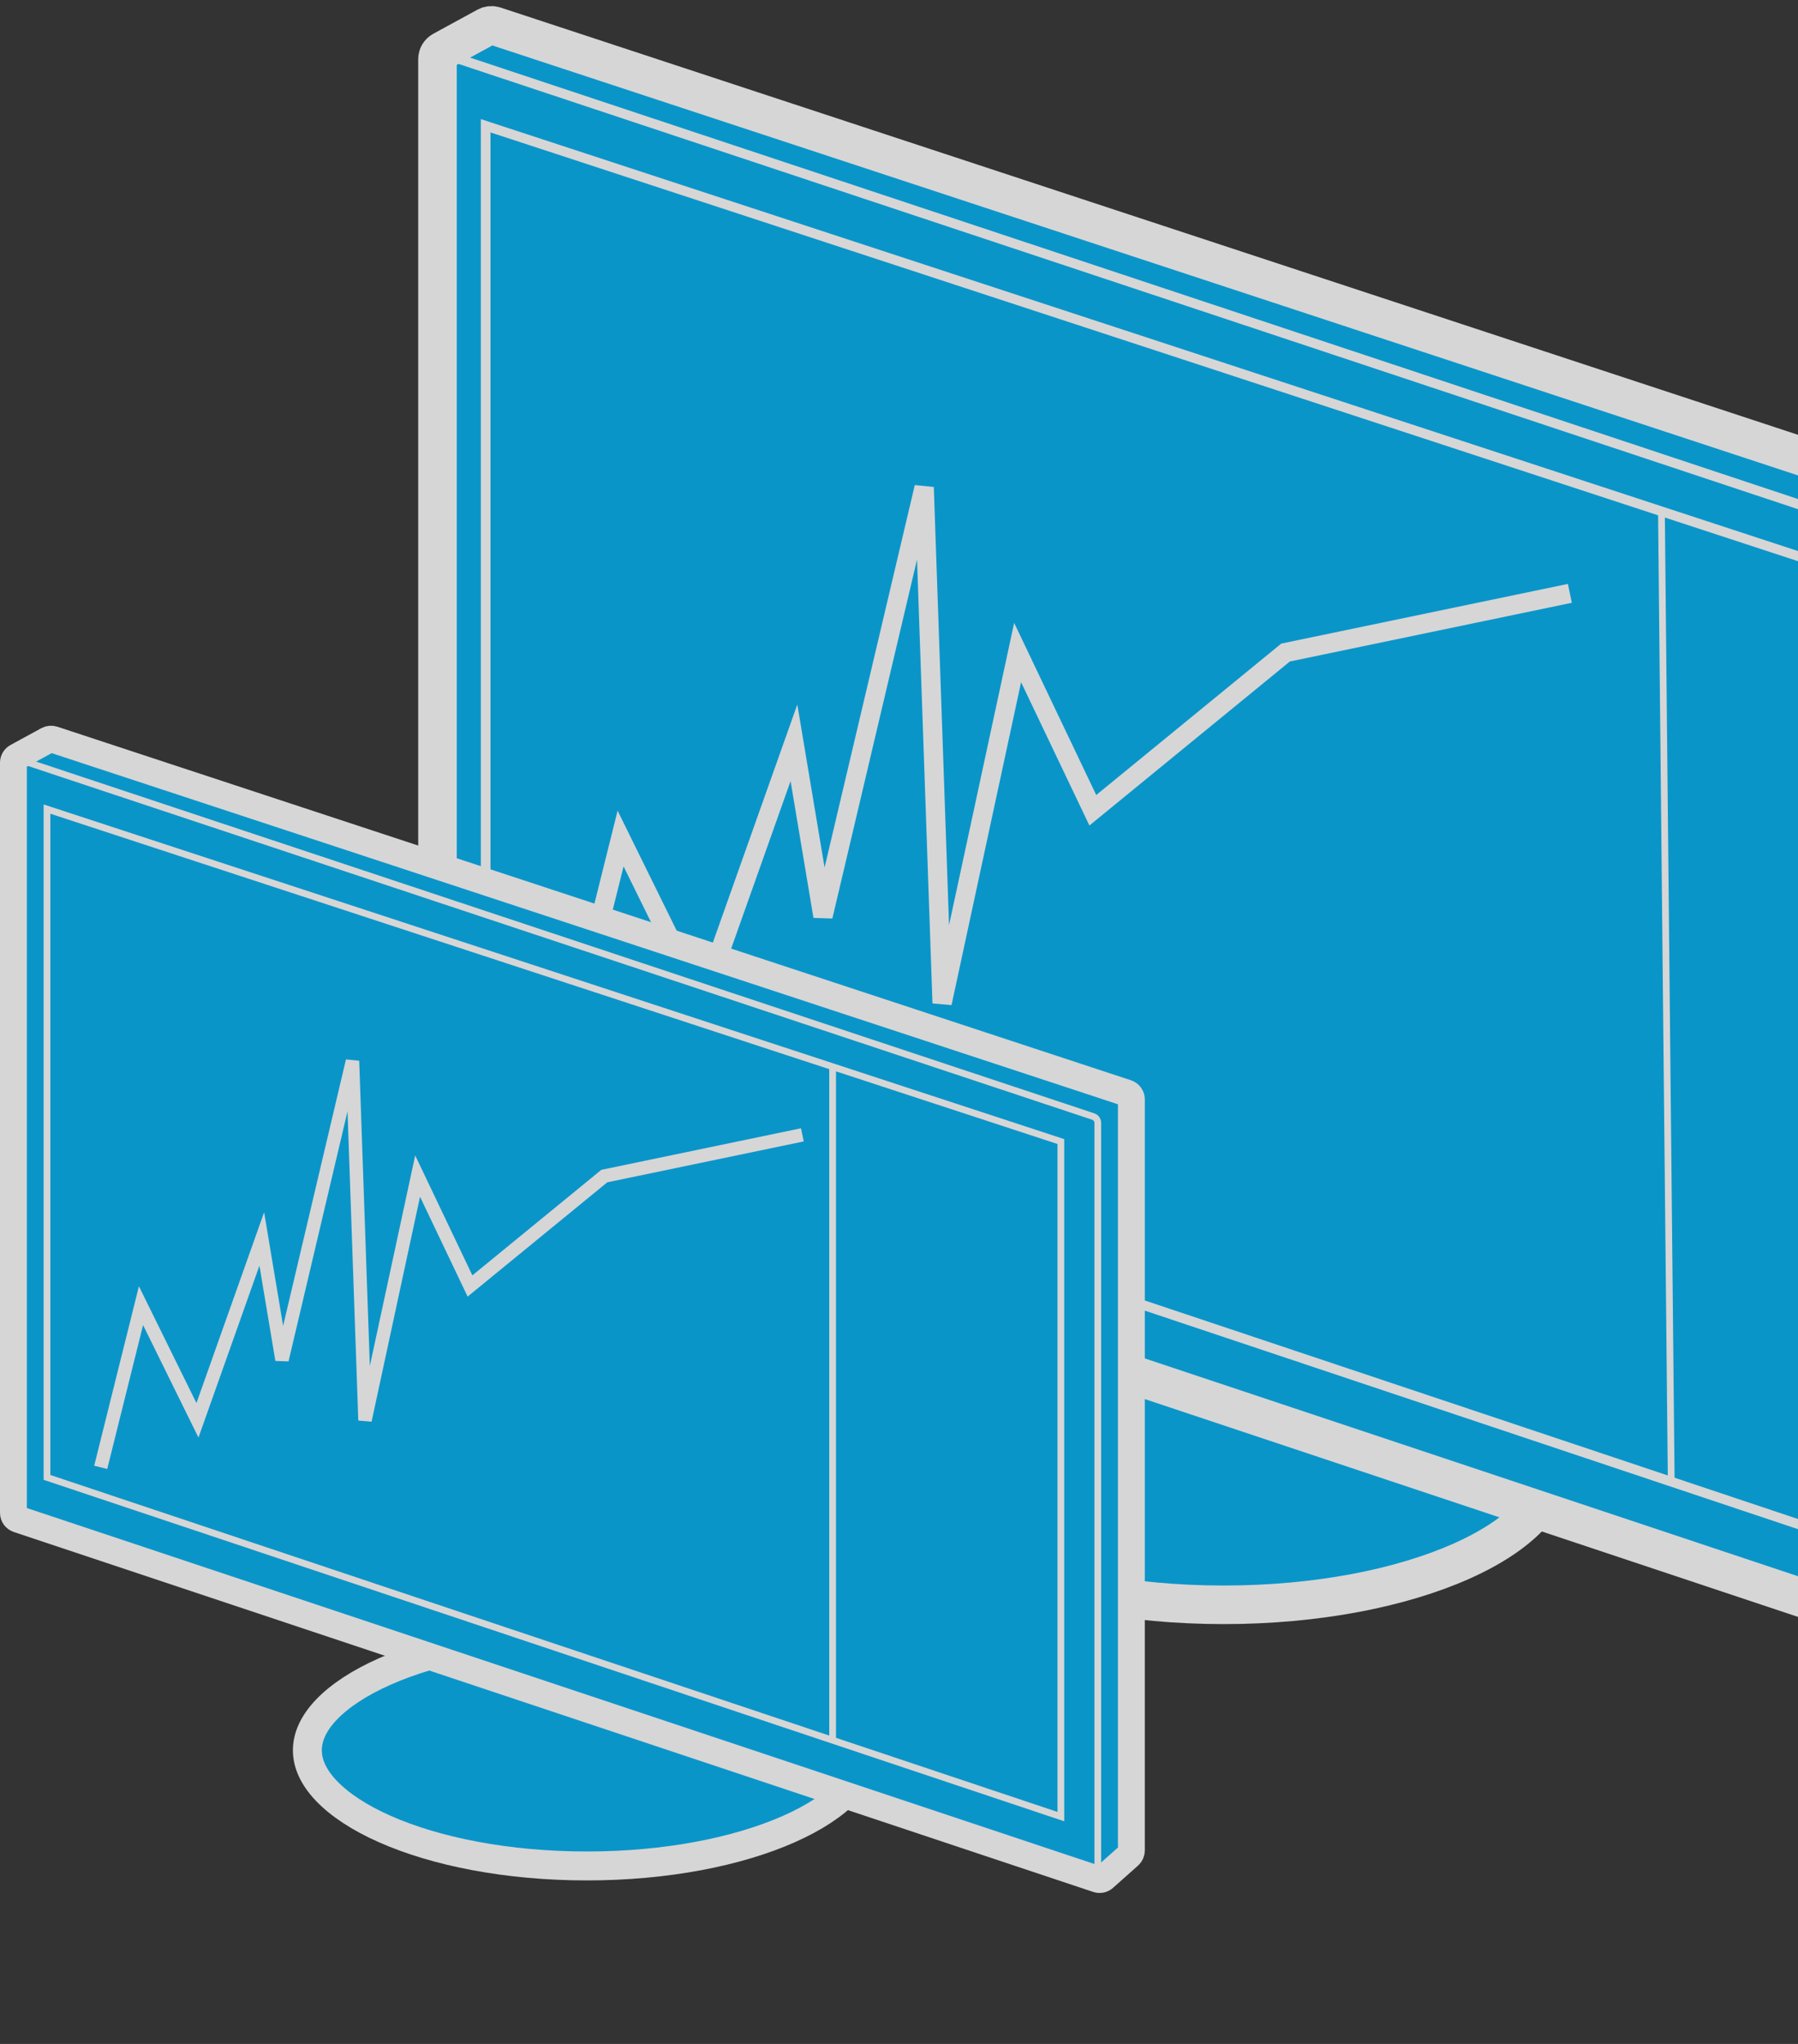 <svg width="220" height="250" viewBox="0 0 220 250" fill="none" xmlns="http://www.w3.org/2000/svg">
<rect x="0" y="0" width="220" height="250" fill="#333333" stroke="none"/>
<g opacity="0.8">
<path d="M149.726 163.271C161.198 163.272 171.47 165.343 178.786 168.595C182.447 170.222 185.264 172.098 187.133 174.062C188.991 176.015 189.82 177.943 189.82 179.78C189.82 181.618 188.991 183.547 187.133 185.499C185.264 187.463 182.447 189.34 178.786 190.967C171.47 194.218 161.198 196.29 149.726 196.29C138.254 196.29 127.982 194.218 120.666 190.967C117.005 189.34 114.188 187.463 112.319 185.499C110.461 183.547 109.632 181.618 109.632 179.78C109.632 177.943 110.461 176.015 112.319 174.062C114.188 172.098 117.005 170.222 120.666 168.595C127.982 165.343 138.254 163.271 149.726 163.271Z" fill="#00AEEF" stroke="white" stroke-width="4.717"/>
<path d="M71.806 199.929C81.551 199.929 90.289 201.682 96.523 204.441C99.643 205.822 102.057 207.421 103.668 209.106C105.27 210.783 106.005 212.461 106.005 214.081C106.005 215.701 105.27 217.378 103.668 219.054C102.057 220.74 99.643 222.339 96.523 223.719C90.289 226.479 81.551 228.231 71.806 228.231C62.062 228.231 53.325 226.479 47.091 223.719C43.971 222.339 41.557 220.74 39.946 219.054C38.344 217.378 37.609 215.701 37.609 214.081C37.609 212.461 38.344 210.783 39.946 209.106C41.557 207.421 43.971 205.822 47.091 204.441C53.325 201.682 62.062 199.929 71.806 199.929Z" fill="#00AEEF" stroke="white" stroke-width="3.538"/>
<path d="M59.566 3.245L54.143 6.202C53.764 6.409 53.529 6.806 53.529 7.238V138.94C53.529 139.447 53.854 139.898 54.335 140.058L243.916 203.252C244.316 203.385 244.757 203.295 245.072 203.015L249.473 199.102C249.725 198.879 249.869 198.558 249.869 198.221V66.352C249.869 65.843 249.542 65.391 249.059 65.232L60.5 3.16C60.19 3.058 59.852 3.089 59.566 3.245Z" fill="#00AEEF" stroke="white" stroke-width="4.717"/>
<path d="M54.119 6.538L243.166 69.358C243.648 69.518 243.973 69.969 243.973 70.477V202.288" stroke="white" stroke-width="1.179"/>
<path d="M68.858 130.945L75.933 102.565L85.848 122.691L97.146 90.852L100.697 112.078L113.079 59.602L115.274 122.691L124.514 79.815L133.715 99.106L157.299 79.815L192.086 72.574" stroke="white" stroke-width="2.358"/>
<path d="M237.487 73.753L59.424 15.382V132.714L237.487 192.265V73.753Z" stroke="white" stroke-width="1.179"/>
<path d="M5.849 90.505L2.071 92.566C1.807 92.71 1.643 92.987 1.643 93.287V185.044C1.643 185.397 1.869 185.711 2.205 185.823L134.285 229.85C134.564 229.943 134.871 229.88 135.091 229.684L138.157 226.959C138.332 226.803 138.433 226.58 138.433 226.345V134.472C138.433 134.117 138.205 133.803 137.868 133.692L6.5 90.446C6.284 90.375 6.049 90.397 5.849 90.505Z" fill="#00AEEF" stroke="white" stroke-width="3.286"/>
<path d="M2.053 92.799L133.762 136.566C134.098 136.677 134.324 136.991 134.324 137.345V229.178" stroke="white" stroke-width="0.822"/>
<path d="M12.323 179.474L17.252 159.701L24.16 173.723L32.031 151.541L34.505 166.329L43.131 129.77L44.661 173.723L51.098 143.851L57.508 157.292L73.94 143.851L98.176 138.807" stroke="white" stroke-width="1.643"/>
<path d="M129.806 139.628L5.75 98.961V180.706L129.806 222.195V139.628Z" stroke="white" stroke-width="0.822"/>
<path d="M101.877 130.356V212.901" stroke="white" stroke-width="0.825"/>
<path d="M203.29 62.55L204.493 181.652" stroke="white" stroke-width="0.825"/>
</g>
</svg>
